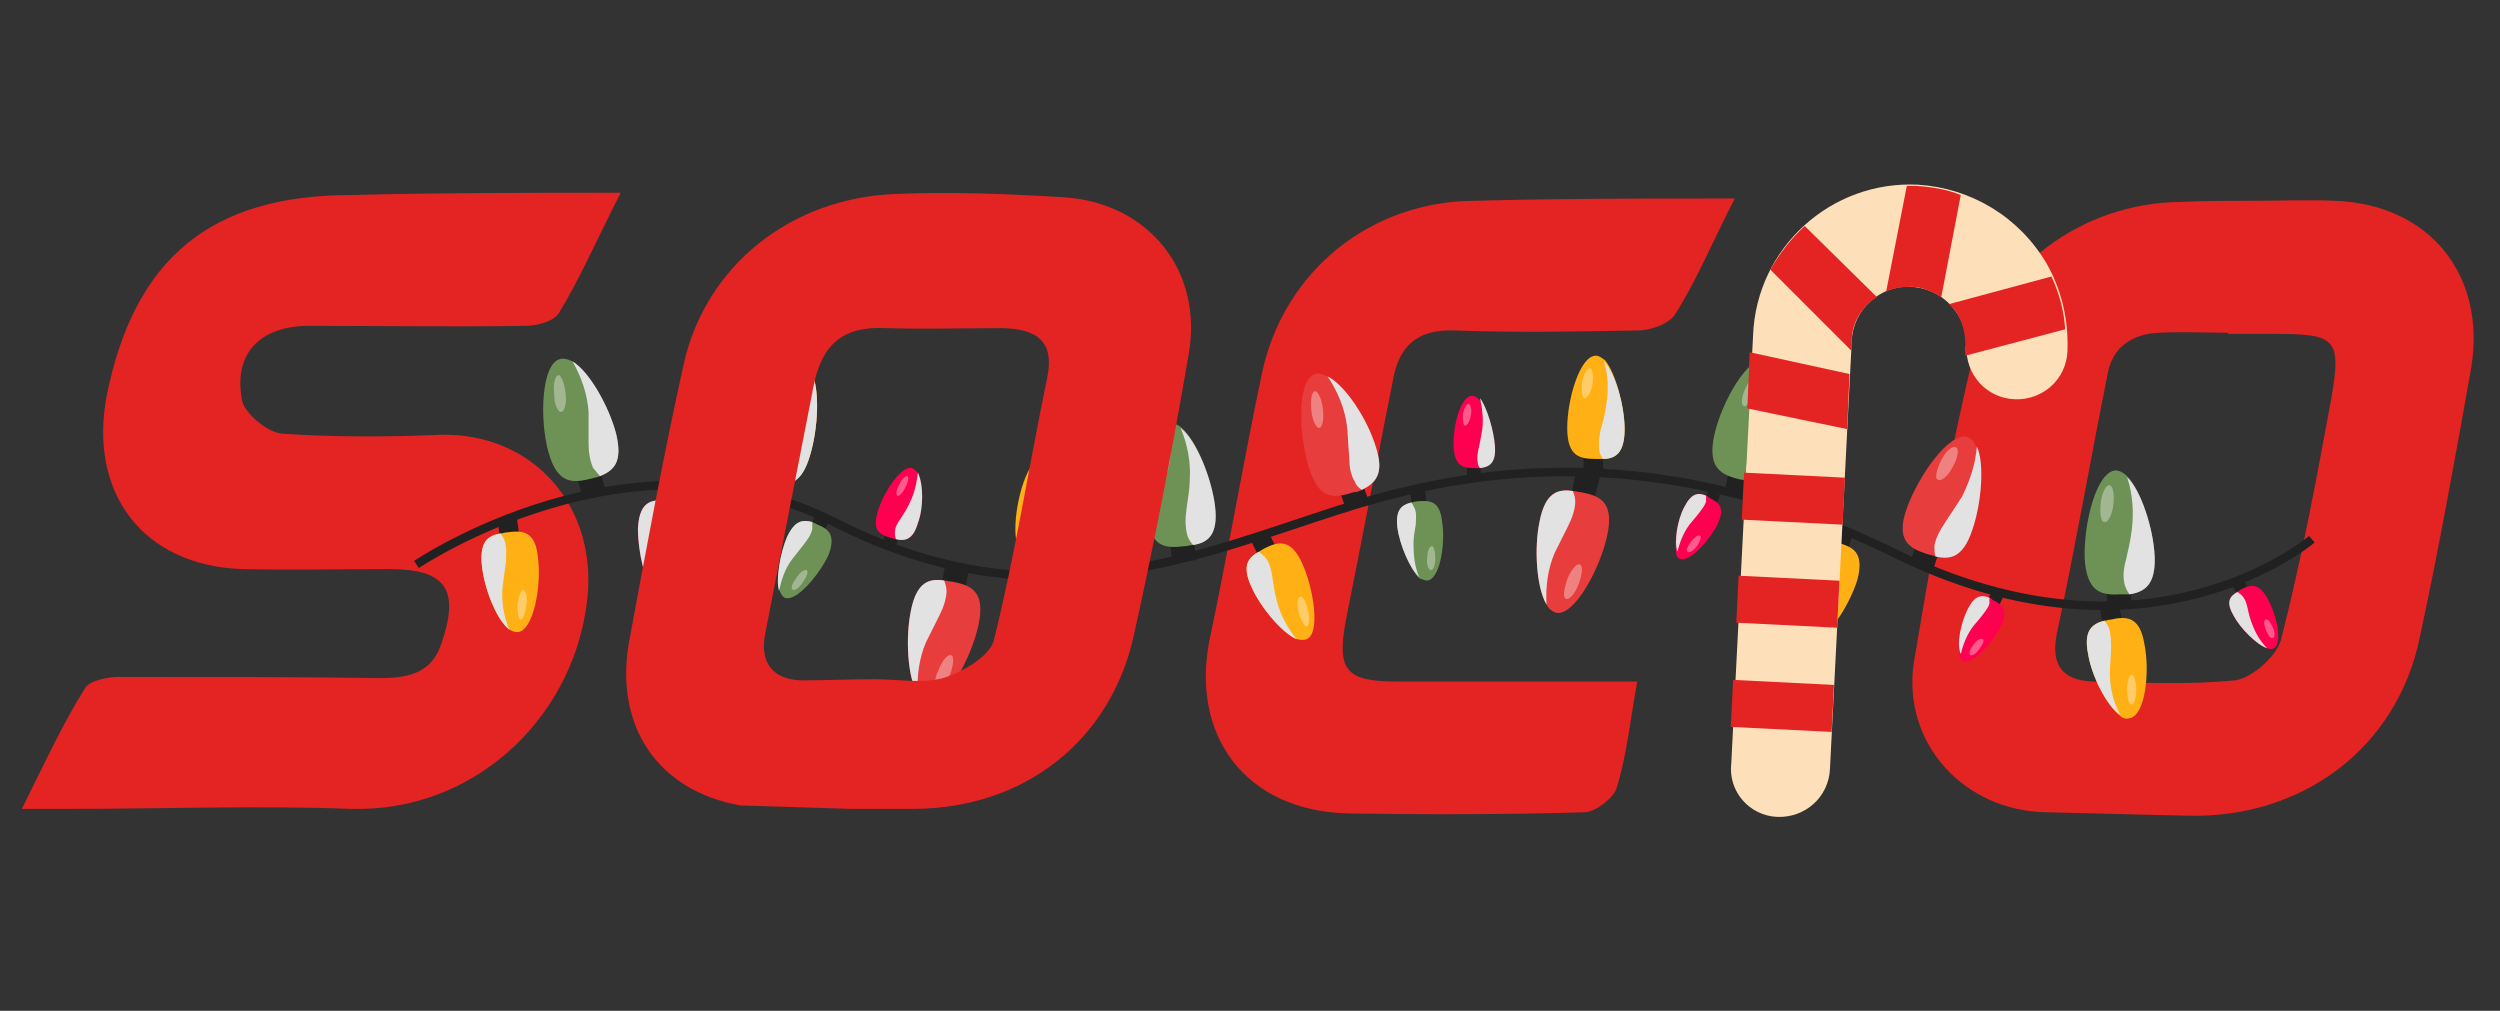 <?xml version="1.0" encoding="utf-8"?>
<!-- Generator: Adobe Illustrator 26.5.0, SVG Export Plug-In . SVG Version: 6.00 Build 0)  -->
<svg version="1.1" id="Capa_1" xmlns="http://www.w3.org/2000/svg" xmlns:xlink="http://www.w3.org/1999/xlink" x="0px" y="0px"
	 viewBox="0 0 217.9 88.1" style="enable-background:new 0 0 217.9 88.1;" xml:space="preserve">
<rect x="0" y="0" width="217.9" height="88.1" fill="#333333" stroke="none"/>
<style type="text/css">
	.st0{fill:#E42323;}
	.st1{fill:none;stroke:#212121;stroke-width:0.747;stroke-miterlimit:10;}
	.st2{fill:#212121;}
	.st3{fill:#FFB015;}
	.st4{fill:#E2E2E2;}
	.st5{opacity:0.35;fill:#FFFFFF;}
	.st6{fill:#FF0051;}
	.st7{fill:#6E9156;}
	.st8{fill:#E73D3D;}
	.st9{fill:#FDE0B9;}
</style>
<path class="st0" d="M196.4,17.5c2.4,0,4.8-0.1,7.1,0c8.2,0.3,13.2,6.4,11.9,14.5c-1.4,7.9-2.8,15.7-4.5,23.6
	c-2,9.6-10.2,15.7-20.1,15.5c-4.2-0.1-8.2-0.2-12.4-0.3c-7.2-0.1-12.6-6-11.6-13c1.5-8.9,3-17.7,5.1-26.4
	c1.9-8.1,9.6-13.7,18.1-13.8C192.2,17.5,194.4,17.5,196.4,17.5z M194.2,29.1V29c-2,0-4.1-0.1-6,0c-2.4,0.1-4.1,1.3-4.5,3.6
	c-1.5,7.5-2.8,15-4.4,22.5c-0.6,2.8,0.4,4.2,3.1,4.3c4.2,0.1,8.3,0.3,12.4-0.1c1.5-0.2,3.6-2.1,4-3.5c1.8-7,3.1-14,4.4-21.1
	c0.9-5.2,0.4-5.6-5-5.6C196.8,29.1,195.4,29.1,194.2,29.1z"/>
<path class="st0" d="M54.1,16.8c-2.1,4.1-3.5,7.4-5.4,10.5c-0.4,0.7-1.9,1.1-2.9,1.1c-6.3,0.1-12.6,0-18.9,0c-4.2,0-6.6,2.4-5.8,6.5
	c0.2,1.1,2.2,2.8,3.5,2.9c4.5,0.3,9,0.3,13.6,0.1c8.4-0.3,14.2,6.5,12.9,15c-1.4,9.9-9.9,17.9-20.5,17.6c-8.2-0.3-16.4,0-24.6,0
	c-1.1,0-2.3,0-4.1,0c2-4,3.5-7.3,5.5-10.5c0.4-0.7,2-1,3-1c7.6,0,15.2,0,22.8,0.1c2.5,0,4.5-0.5,5.3-3.1c1.6-4.7,0.3-6.4-4.6-6.4
	c-4.3,0-8.5,0.1-12.8,0c-8.7-0.3-13.4-6.7-11.8-15.1c2.4-12,9.1-17.5,21.3-17.5C38.1,16.8,45.7,16.8,54.1,16.8z"/>
<path class="st0" d="M151.2,17.3c-2,3.9-3.3,7.1-5.2,10.1c-0.5,0.8-2.1,1.4-3.2,1.4c-5.3,0.1-10.6,0.2-16.1,0
	c-3.2-0.1-4.8,1.4-5.3,4.4c-1.4,7-2.7,13.9-4.1,20.9c-0.8,4.3,0,5.3,4.4,5.3c6.9,0,13.8,0,21,0c-0.6,3.3-0.9,6.4-1.8,9.3
	c-0.3,0.9-1.9,2.1-2.8,2.1c-6.9,0.2-13.8,0.2-20.6,0.1c-8.9-0.2-13.9-6.8-12-15.5c1.6-7.6,2.9-15.3,4.5-22.9c1.9-8.9,9.5-15,18.6-15
	C135.8,17.3,143.1,17.3,151.2,17.3z"/>
<g>
	<path class="st1" d="M36.3,49.2c0,0,18.7-12.7,36.4-3.7c17.7,9,31.1,3.1,43.8-1c9.4-3,26.4-7.2,48.6,3.7c22.2,11,36.4-1.2,36.4-1.2
		"/>
	<g>
		
			<rect x="65.4" y="41.6" transform="matrix(0.962 0.272 -0.272 0.962 14.032 -16.494)" class="st2" width="2.1" height="1.5"/>
		<path class="st3" d="M70.6,39.7c-0.7,2.4-1.8,2.7-3.1,2.4c-0.2-0.1-0.5-0.1-0.7-0.2c-1.6-0.5-2.9-1.1-2-3.9
			c0.9-2.9,3.5-6.9,5.1-6.4c0.3,0.1,0.6,0.4,0.8,0.8C71.5,33.9,71.3,37.4,70.6,39.7z"/>
		<g>
			<path class="st4" d="M70.6,39.7c-0.7,2.4-1.8,2.7-3.1,2.4c-0.1-0.3-0.1-0.6-0.1-0.9c0.1-0.7,0.4-1.4,0.8-2.1
				c0.5-0.8,1-1.5,1.4-2.3c0.7-1.4,1.1-2.9,1.1-4.4C71.5,33.9,71.3,37.4,70.6,39.7z"/>
		</g>
		<path class="st5" d="M68.7,34.3c-0.4,0.8-1,1.3-1.2,1.2c-0.3-0.1-0.1-0.9,0.3-1.7c0.4-0.8,1-1.3,1.2-1.2
			C69.3,32.8,69.1,33.5,68.7,34.3z"/>
	</g>
	<g>
		<rect x="77" y="46.8" transform="matrix(0.962 0.272 -0.272 0.962 15.785 -19.342)" class="st2" width="1.2" height="0.9"/>
		<path class="st6" d="M80,45.6c-0.4,1.4-1.1,1.6-1.9,1.4c-0.1,0-0.3-0.1-0.4-0.1c-1-0.3-1.7-0.6-1.2-2.3c0.5-1.7,2.1-4.1,3-3.8
			c0.2,0.1,0.3,0.2,0.5,0.4C80.5,42.2,80.5,44.3,80,45.6z"/>
		<g>
			<path class="st4" d="M80,45.6c-0.4,1.4-1.1,1.6-1.9,1.4c-0.1-0.2-0.1-0.4-0.1-0.6c0-0.4,0.2-0.8,0.5-1.2c0.3-0.5,0.6-0.9,0.8-1.4
				c0.4-0.8,0.6-1.7,0.7-2.6C80.5,42.2,80.5,44.3,80,45.6z"/>
		</g>
		<path class="st5" d="M78.9,42.5c-0.2,0.5-0.6,0.8-0.7,0.7s-0.1-0.5,0.2-1c0.2-0.5,0.6-0.8,0.7-0.7C79.2,41.6,79.2,42,78.9,42.5z"
			/>
	</g>
	<g>
		
			<rect x="90" y="48.7" transform="matrix(1 -1.599633e-02 1.599633e-02 1 -0.777 1.46)" class="st2" width="1.7" height="1.2"/>
		<path class="st3" d="M93.5,46.2c0,2.1-0.8,2.6-1.9,2.6c-0.2,0-0.4,0-0.6,0c-1.4,0-2.5-0.2-2.5-2.7c0-2.5,1.1-6.3,2.5-6.3
			c0.3,0,0.5,0.2,0.8,0.4C92.8,41.4,93.5,44.3,93.5,46.2z"/>
		<g>
			<path class="st4" d="M93.5,46.2c0,2.1-0.8,2.6-1.9,2.6c-0.1-0.2-0.3-0.5-0.3-0.7c-0.1-0.6,0-1.2,0.1-1.8c0.2-0.7,0.4-1.4,0.5-2.2
				c0.2-1.3,0.2-2.6-0.2-3.8C92.8,41.4,93.5,44.3,93.5,46.2z"/>
		</g>
		<path class="st5" d="M90.7,42.4c-0.1,0.7-0.5,1.3-0.7,1.2c-0.2,0-0.3-0.7-0.2-1.4c0.1-0.7,0.5-1.3,0.7-1.2
			C90.8,41.1,90.9,41.7,90.7,42.4z"/>
	</g>
	<g>
		
			<rect x="93.6" y="50.1" transform="matrix(-0.995 9.792669e-02 -9.792669e-02 -0.995 192.718 91.467)" class="st2" width="1.1" height="0.8"/>
		<path class="st6" d="M92.5,52.6c-0.1-1.4,0.4-1.7,1.1-1.8c0.1,0,0.3,0,0.4,0c0.9-0.1,1.6,0,1.8,1.6c0.1,1.6-0.4,4.1-1.3,4.2
			c-0.2,0-0.4-0.1-0.5-0.2C93.3,55.7,92.6,53.9,92.5,52.6z"/>
		<g>
			<path class="st4" d="M92.5,52.6c-0.1-1.4,0.4-1.7,1.1-1.8c0.1,0.1,0.2,0.3,0.2,0.4c0.1,0.4,0.1,0.8,0,1.2c-0.1,0.5-0.2,1-0.2,1.4
				c-0.1,0.8,0,1.7,0.3,2.5C93.3,55.7,92.6,53.9,92.5,52.6z"/>
		</g>
		<path class="st5" d="M94.5,54.9c0.1-0.5,0.2-0.9,0.4-0.8c0.2,0,0.2,0.4,0.2,0.9c-0.1,0.5-0.2,0.9-0.4,0.8
			C94.6,55.8,94.5,55.4,94.5,54.9z"/>
	</g>
	<g>
		
			<rect x="194.7" y="50.7" transform="matrix(-0.862 0.507 -0.507 -0.862 389.381 -3.958)" class="st2" width="1.1" height="0.8"/>
		<path class="st6" d="M194.7,53.7c-0.7-1.2-0.4-1.7,0.3-2.1c0.1-0.1,0.2-0.1,0.3-0.2c0.8-0.4,1.5-0.7,2.3,0.7
			c0.8,1.4,1.4,3.9,0.6,4.4c-0.2,0.1-0.4,0.1-0.6,0C196.7,56.2,195.3,54.8,194.7,53.7z"/>
		<g>
			<path class="st4" d="M194.7,53.7c-0.7-1.2-0.4-1.7,0.3-2.1c0.2,0.1,0.3,0.2,0.4,0.3c0.3,0.3,0.4,0.7,0.5,1.1
				c0.1,0.5,0.2,0.9,0.4,1.4c0.3,0.8,0.7,1.5,1.3,2.1C196.7,56.2,195.3,54.8,194.7,53.7z"/>
		</g>
		<path class="st5" d="M197.5,54.9c-0.2-0.5-0.2-0.9,0-0.9c0.2-0.1,0.4,0.3,0.6,0.7s0.2,0.9,0,0.9C197.9,55.7,197.7,55.4,197.5,54.9
			z"/>
	</g>
	<g>
		
			<rect x="109.4" y="46.7" transform="matrix(-0.898 0.441 -0.441 -0.898 230.009 41.316)" class="st2" width="1.7" height="1.2"/>
		<path class="st3" d="M109.1,51.2c-0.9-1.9-0.3-2.6,0.6-3.1c0.2-0.1,0.3-0.2,0.5-0.3c1.2-0.6,2.3-0.9,3.3,1.3
			c1,2.2,1.6,6.1,0.4,6.6c-0.2,0.1-0.5,0.1-0.9,0C111.8,55.2,109.9,53,109.1,51.2z"/>
		<g>
			<path class="st4" d="M109.1,51.2c-0.9-1.9-0.3-2.6,0.6-3.1c0.2,0.1,0.4,0.3,0.6,0.5c0.4,0.5,0.5,1.1,0.6,1.7
				c0.1,0.7,0.2,1.4,0.4,2.1c0.3,1.2,0.9,2.3,1.7,3.3C111.8,55.2,109.9,53,109.1,51.2z"/>
		</g>
		<path class="st5" d="M113.2,53.4c-0.2-0.7-0.1-1.3,0.1-1.4s0.6,0.5,0.7,1.2c0.2,0.7,0.1,1.3-0.1,1.4
			C113.7,54.6,113.4,54.1,113.2,53.4z"/>
	</g>
	<g>
		
			<rect x="183.2" y="52.9" transform="matrix(-0.978 0.207 -0.207 -0.978 375.079 67.861)" class="st2" width="1.7" height="1.2"/>
		<path class="st3" d="M182,57c-0.4-2,0.3-2.6,1.4-2.9c0.2,0,0.4-0.1,0.6-0.1c1.3-0.3,2.5-0.3,2.9,2.1c0.5,2.4,0.1,6.3-1.3,6.5
			c-0.3,0.1-0.6,0-0.8-0.2C183.6,61.5,182.3,58.9,182,57z"/>
		<g>
			<path class="st4" d="M182,57c-0.4-2,0.3-2.6,1.4-2.9c0.2,0.2,0.3,0.4,0.4,0.6c0.2,0.6,0.2,1.2,0.2,1.8c0,0.7-0.1,1.5-0.1,2.2
				c0,1.3,0.3,2.5,0.9,3.6C183.6,61.5,182.3,58.9,182,57z"/>
		</g>
		<path class="st5" d="M185.4,60.1c0-0.7,0.2-1.3,0.4-1.3c0.2,0,0.4,0.6,0.4,1.3c0,0.7-0.2,1.3-0.4,1.3
			C185.6,61.5,185.4,60.9,185.4,60.1z"/>
	</g>
	<g>
		
			<rect x="70.8" y="45" transform="matrix(-0.92 -0.391 0.391 -0.92 119.444 115.302)" class="st2" width="1.3" height="1"/>
		<path class="st7" d="M68.6,46.8c0.7-1.5,1.4-1.5,2.2-1.3c0.1,0.1,0.3,0.1,0.4,0.2c1,0.4,1.7,0.9,1,2.7c-0.8,1.7-2.8,4.1-3.8,3.7
			c-0.2-0.1-0.3-0.3-0.4-0.5C67.6,50.5,68,48.2,68.6,46.8z"/>
		<g>
			<path class="st4" d="M68.6,46.8c0.7-1.5,1.4-1.5,2.2-1.3c0,0.2,0,0.4,0,0.6c-0.1,0.5-0.4,0.9-0.7,1.3c-0.4,0.5-0.7,0.9-1.1,1.4
				c-0.6,0.8-0.9,1.8-1.1,2.7C67.6,50.5,68,48.2,68.6,46.8z"/>
		</g>
		<path class="st5" d="M69.4,50.4c0.3-0.5,0.7-0.8,0.9-0.7c0.2,0.1,0,0.6-0.3,1c-0.3,0.5-0.7,0.8-0.9,0.7
			C68.9,51.3,69,50.9,69.4,50.4z"/>
	</g>
	<g>
		
			<rect x="102.1" y="47.4" transform="matrix(0.99 -0.142 0.142 0.99 -5.811 15.194)" class="st2" width="2.1" height="1.5"/>
		<path class="st7" d="M105.9,44.1c0.3,2.5-0.6,3.2-1.9,3.4c-0.2,0-0.5,0.1-0.7,0.1c-1.7,0.2-3,0.2-3.4-2.8c-0.4-3,0.4-7.7,2.1-7.9
			c0.3,0,0.7,0.1,1,0.4C104.3,38.4,105.6,41.7,105.9,44.1z"/>
		<g>
			<path class="st4" d="M105.9,44.1c0.3,2.5-0.6,3.2-1.9,3.4c-0.2-0.2-0.4-0.5-0.5-0.8c-0.2-0.7-0.2-1.5-0.1-2.2
				c0.1-0.9,0.3-1.8,0.3-2.7c0.1-1.5-0.2-3.1-0.8-4.5C104.3,38.4,105.6,41.7,105.9,44.1z"/>
		</g>
		<path class="st5" d="M102,39.9c-0.1,0.9-0.3,1.6-0.6,1.6c-0.3,0-0.5-0.8-0.4-1.6c0.1-0.9,0.3-1.6,0.6-1.6
			C101.9,38.3,102.1,39.1,102,39.9z"/>
	</g>
	<g>
		
			<rect x="82.3" y="49.5" transform="matrix(-0.983 -0.184 0.184 -0.983 155.967 114.893)" class="st2" width="2.1" height="1.5"/>
		<path class="st8" d="M79.4,53.2c0.5-2.5,1.6-2.8,2.9-2.6c0.2,0,0.5,0.1,0.7,0.1c1.6,0.3,2.9,0.8,2.3,3.7c-0.6,2.9-2.9,7.2-4.5,6.8
			c-0.3-0.1-0.6-0.3-0.8-0.7C79.1,59.1,78.9,55.6,79.4,53.2z"/>
		<g>
			<path class="st4" d="M79.4,53.2c0.5-2.5,1.6-2.8,2.9-2.6c0.1,0.3,0.2,0.6,0.2,0.9c0,0.7-0.3,1.5-0.6,2.1
				c-0.4,0.8-0.8,1.6-1.2,2.4c-0.6,1.4-0.8,3-0.7,4.5C79.1,59.1,78.9,55.6,79.4,53.2z"/>
		</g>
		<path class="st5" d="M81.8,58.4c0.3-0.8,0.8-1.4,1.1-1.3c0.3,0.1,0.2,0.9-0.1,1.7c-0.3,0.8-0.8,1.4-1.1,1.3
			C81.4,60,81.4,59.2,81.8,58.4z"/>
	</g>
	<g>
		<rect x="117" y="42.7" transform="matrix(0.943 -0.334 0.334 0.943 -7.729 41.907)" class="st2" width="2.1" height="1.5"/>
		<path class="st8" d="M119.9,38.9c0.8,2.4,0,3.2-1.2,3.8c-0.2,0.1-0.4,0.2-0.7,0.2c-1.6,0.5-3,0.8-3.9-2.1
			c-0.9-2.8-1.1-7.6,0.5-8.2c0.3-0.1,0.7,0,1.1,0.2C117.3,33.6,119.2,36.6,119.9,38.9z"/>
		<g>
			<path class="st4" d="M119.9,38.9c0.8,2.4,0,3.2-1.2,3.8c-0.3-0.2-0.5-0.4-0.6-0.7c-0.4-0.6-0.5-1.4-0.5-2.2
				c-0.1-0.9-0.1-1.8-0.2-2.7c-0.2-1.5-0.8-3-1.7-4.3C117.3,33.6,119.2,36.6,119.9,38.9z"/>
		</g>
		<path class="st5" d="M115.3,35.6c0.1,0.9,0,1.6-0.3,1.7c-0.3,0-0.6-0.6-0.7-1.5c-0.1-0.9,0-1.6,0.3-1.7
			C114.8,34,115.2,34.7,115.3,35.6z"/>
	</g>
	<g>
		
			<rect x="166.6" y="47.9" transform="matrix(0.952 0.307 -0.307 0.952 23.058 -49.164)" class="st2" width="2.1" height="1.5"/>
		<path class="st8" d="M171.9,46.2c-0.8,2.4-1.9,2.6-3.2,2.3c-0.2-0.1-0.4-0.1-0.7-0.2c-1.6-0.5-2.8-1.2-1.8-4
			c1-2.8,3.7-6.7,5.3-6.2c0.3,0.1,0.6,0.4,0.7,0.8C173,40.4,172.7,43.9,171.9,46.2z"/>
		<g>
			<path class="st4" d="M171.9,46.2c-0.8,2.4-1.9,2.6-3.2,2.3c-0.1-0.3-0.1-0.6-0.1-0.9c0.1-0.7,0.5-1.4,0.9-2
				c0.5-0.8,1-1.5,1.5-2.3c0.7-1.4,1.2-2.9,1.3-4.4C173,40.4,172.7,43.9,171.9,46.2z"/>
		</g>
		<path class="st5" d="M170.2,40.7c-0.4,0.8-1,1.3-1.3,1.1c-0.3-0.1-0.1-0.9,0.3-1.7c0.4-0.8,1-1.3,1.3-1.1
			C170.8,39.2,170.6,40,170.2,40.7z"/>
	</g>
	<g>
		
			<rect x="127.8" y="40.7" transform="matrix(0.999 -5.497597e-02 5.497597e-02 0.999 -2.068 7.123)" class="st2" width="1.2" height="0.9"/>
		<path class="st6" d="M130.3,38.9c0.1,1.5-0.5,1.8-1.3,1.9c-0.1,0-0.3,0-0.4,0c-1,0-1.8-0.1-1.9-1.8c-0.1-1.8,0.6-4.5,1.6-4.5
			c0.2,0,0.4,0.1,0.6,0.3C129.6,35.5,130.2,37.5,130.3,38.9z"/>
		<g>
			<path class="st4" d="M130.3,38.9c0.1,1.5-0.5,1.8-1.3,1.9c-0.1-0.1-0.2-0.3-0.2-0.5c-0.1-0.4,0-0.9,0.1-1.3
				c0.1-0.5,0.2-1,0.3-1.6c0.1-0.9,0-1.8-0.2-2.7C129.6,35.5,130.2,37.5,130.3,38.9z"/>
		</g>
		<path class="st5" d="M128.2,36.2c-0.1,0.5-0.3,0.9-0.5,0.9c-0.2,0-0.2-0.5-0.2-1c0.1-0.5,0.3-0.9,0.5-0.9
			C128.2,35.3,128.3,35.7,128.2,36.2z"/>
	</g>
	<g>
		
			<rect x="138" y="39.8" transform="matrix(1 -1.599630e-02 1.599630e-02 1 -0.629 2.226)" class="st2" width="1.7" height="1.2"/>
		<path class="st3" d="M141.6,37.4c0,2.1-0.8,2.6-1.9,2.6c-0.2,0-0.4,0-0.6,0c-1.4,0-2.5-0.2-2.5-2.7c0-2.5,1.1-6.3,2.5-6.3
			c0.3,0,0.5,0.2,0.8,0.4C140.8,32.5,141.6,35.4,141.6,37.4z"/>
		<g>
			<path class="st4" d="M141.6,37.4c0,2.1-0.8,2.6-1.9,2.6c-0.1-0.2-0.3-0.5-0.3-0.7c-0.1-0.6,0-1.2,0.1-1.8
				c0.2-0.7,0.4-1.4,0.5-2.2c0.2-1.3,0.2-2.6-0.2-3.8C140.8,32.5,141.6,35.4,141.6,37.4z"/>
		</g>
		<path class="st5" d="M138.8,33.5c-0.1,0.7-0.5,1.3-0.7,1.2c-0.2,0-0.3-0.7-0.2-1.4c0.1-0.7,0.5-1.3,0.7-1.2
			C138.8,32.2,138.9,32.8,138.8,33.5z"/>
	</g>
	<g>
		
			<rect x="148.7" y="42.7" transform="matrix(-0.904 -0.427 0.427 -0.904 265.788 145.983)" class="st2" width="1.1" height="0.8"/>
		<path class="st6" d="M146.8,44.2c0.6-1.2,1.2-1.3,1.9-1c0.1,0,0.2,0.1,0.3,0.2c0.8,0.4,1.4,0.8,0.7,2.3c-0.7,1.4-2.5,3.4-3.3,3
			c-0.2-0.1-0.3-0.2-0.3-0.5C145.9,47.2,146.2,45.3,146.8,44.2z"/>
		<g>
			<path class="st4" d="M146.8,44.2c0.6-1.2,1.2-1.3,1.9-1c0,0.2,0,0.3,0,0.5c-0.1,0.4-0.4,0.7-0.6,1c-0.3,0.4-0.6,0.7-0.9,1.1
				c-0.5,0.7-0.8,1.5-1,2.3C145.9,47.2,146.2,45.3,146.8,44.2z"/>
		</g>
		<path class="st5" d="M147.4,47.2c0.3-0.4,0.6-0.6,0.8-0.5c0.1,0.1,0,0.5-0.3,0.9c-0.3,0.4-0.6,0.6-0.8,0.5
			C146.9,48,147.1,47.6,147.4,47.2z"/>
	</g>
	<g>
		
			<rect x="173.4" y="51.7" transform="matrix(-0.904 -0.427 0.427 -0.904 308.905 173.593)" class="st2" width="1.1" height="0.8"/>
		<path class="st6" d="M171.5,53.1c0.6-1.2,1.2-1.3,1.9-1c0.1,0,0.2,0.1,0.3,0.2c0.8,0.4,1.4,0.8,0.7,2.3c-0.7,1.4-2.5,3.4-3.3,3
			c-0.2-0.1-0.3-0.2-0.3-0.5C170.5,56.2,170.9,54.3,171.5,53.1z"/>
		<g>
			<path class="st4" d="M171.5,53.1c0.6-1.2,1.2-1.3,1.9-1c0,0.2,0,0.3,0,0.5c-0.1,0.4-0.4,0.7-0.6,1c-0.3,0.4-0.6,0.7-0.9,1.1
				c-0.5,0.7-0.8,1.5-1,2.3C170.5,56.2,170.9,54.3,171.5,53.1z"/>
		</g>
		<path class="st5" d="M172,56.2c0.3-0.4,0.6-0.6,0.8-0.5s0,0.5-0.3,0.9c-0.3,0.4-0.6,0.6-0.8,0.5C171.6,56.9,171.7,56.6,172,56.2z"
			/>
	</g>
	<g>
		
			<rect x="159.7" y="46.4" transform="matrix(-0.966 -0.258 0.258 -0.966 303.395 133.952)" class="st2" width="1.7" height="1.2"/>
		<path class="st3" d="M157.1,49.2c0.6-2,1.5-2.2,2.5-2c0.2,0,0.4,0.1,0.6,0.1c1.3,0.4,2.3,0.8,1.7,3.2c-0.7,2.3-2.8,5.6-4.1,5.3
			c-0.3-0.1-0.5-0.3-0.6-0.6C156.5,54,156.6,51.1,157.1,49.2z"/>
		<g>
			<path class="st4" d="M157.1,49.2c0.6-2,1.5-2.2,2.5-2c0.1,0.2,0.1,0.5,0.1,0.8c0,0.6-0.3,1.2-0.6,1.7c-0.4,0.6-0.8,1.2-1.1,1.9
				c-0.5,1.1-0.8,2.4-0.9,3.6C156.5,54,156.6,51.1,157.1,49.2z"/>
		</g>
		<path class="st5" d="M158.7,53.6c0.3-0.6,0.8-1.1,1-1c0.2,0.1,0.1,0.7-0.2,1.4c-0.3,0.6-0.8,1.1-1,1
			C158.3,54.8,158.4,54.2,158.7,53.6z"/>
	</g>
	<g>
		
			<rect x="43.4" y="45.4" transform="matrix(-0.992 0.126 -0.126 -0.992 93.999 86.017)" class="st2" width="1.7" height="1.2"/>
		<path class="st3" d="M42,49.3c-0.2-2.1,0.5-2.6,1.6-2.8c0.2,0,0.4-0.1,0.6-0.1c1.4-0.2,2.5-0.1,2.7,2.3c0.3,2.4-0.4,6.3-1.8,6.4
			c-0.3,0-0.5-0.1-0.8-0.3C43.2,53.9,42.2,51.2,42,49.3z"/>
		<g>
			<path class="st4" d="M42,49.3c-0.2-2.1,0.5-2.6,1.6-2.8c0.2,0.2,0.3,0.4,0.4,0.7c0.2,0.6,0.1,1.2,0.1,1.8
				c-0.1,0.7-0.2,1.4-0.3,2.2c-0.1,1.3,0.1,2.5,0.6,3.7C43.2,53.9,42.2,51.2,42,49.3z"/>
		</g>
		<path class="st5" d="M45.1,52.7c0.1-0.7,0.3-1.3,0.5-1.3c0.2,0,0.4,0.6,0.3,1.3c-0.1,0.7-0.3,1.3-0.5,1.3
			C45.2,54,45.1,53.4,45.1,52.7z"/>
	</g>
	<g>
		
			<rect x="57.6" y="42.6" transform="matrix(-1 -2.341270e-02 2.341270e-02 -1 115.775 87.691)" class="st2" width="1.7" height="1.2"/>
		<path class="st6" d="M55.6,46.1c0.1-2.1,0.9-2.5,2-2.5c0.2,0,0.4,0,0.6,0c1.4,0.1,2.5,0.3,2.4,2.7c-0.1,2.4-1.4,6.1-2.7,6.1
			c-0.3,0-0.5-0.2-0.8-0.4C56.2,50.8,55.6,48,55.6,46.1z"/>
		<g>
			<path class="st4" d="M55.6,46.1c0.1-2.1,0.9-2.5,2-2.5c0.1,0.2,0.2,0.5,0.3,0.7c0.1,0.6,0,1.2-0.2,1.8c-0.2,0.7-0.5,1.4-0.6,2.1
				c-0.3,1.2-0.3,2.5,0,3.7C56.2,50.8,55.6,48,55.6,46.1z"/>
		</g>
		<path class="st5" d="M58.2,49.9c0.2-0.7,0.5-1.2,0.7-1.2c0.2,0.1,0.3,0.7,0.1,1.4c-0.2,0.7-0.5,1.2-0.7,1.2
			C58.1,51.2,58.1,50.6,58.2,49.9z"/>
	</g>
	<g>
		
			<rect x="122.9" y="42.8" transform="matrix(-0.988 0.152 -0.152 -0.988 252.264 67.246)" class="st2" width="1.3" height="1"/>
		<path class="st7" d="M121.8,46c-0.2-1.6,0.4-2,1.2-2.2c0.1,0,0.3-0.1,0.5-0.1c1.1-0.1,2-0.1,2.2,1.8c0.3,1.9-0.2,5-1.3,5.1
			c-0.2,0-0.4-0.1-0.7-0.2C122.9,49.6,122,47.5,121.8,46z"/>
		<g>
			<path class="st4" d="M121.8,46c-0.2-1.6,0.4-2,1.2-2.2c0.1,0.1,0.2,0.3,0.3,0.5c0.2,0.5,0.1,0.9,0.1,1.4
				c-0.1,0.6-0.2,1.1-0.2,1.7c0,1,0.1,2,0.5,2.9C122.9,49.6,122,47.5,121.8,46z"/>
		</g>
		<path class="st5" d="M124.4,48.6c0-0.6,0.2-1,0.4-1c0.2,0,0.3,0.5,0.3,1.1c0,0.6-0.2,1-0.4,1C124.5,49.6,124.3,49.2,124.4,48.6z"
			/>
	</g>
	<g>
		
			<rect x="150.4" y="41.5" transform="matrix(0.98 0.201 -0.201 0.98 11.582 -29.575)" class="st2" width="2.1" height="1.5"/>
		<path class="st7" d="M155.4,39.3c-0.6,2.5-1.6,2.8-3,2.6c-0.2,0-0.5-0.1-0.7-0.1c-1.6-0.4-2.9-0.9-2.3-3.8c0.6-2.9,3-7.1,4.6-6.7
			c0.3,0.1,0.6,0.3,0.8,0.7C155.8,33.5,156,37,155.4,39.3z"/>
		<g>
			<path class="st4" d="M155.4,39.3c-0.6,2.5-1.6,2.8-3,2.6c-0.1-0.3-0.2-0.6-0.2-0.9c0-0.7,0.3-1.5,0.6-2.1
				c0.4-0.8,0.9-1.6,1.2-2.4c0.6-1.4,0.9-3,0.8-4.5C155.8,33.5,156,37,155.4,39.3z"/>
		</g>
		<path class="st5" d="M153.1,34.1c-0.4,0.8-0.9,1.4-1.1,1.3c-0.3-0.1-0.2-0.9,0.2-1.7c0.4-0.8,0.9-1.4,1.1-1.3
			C153.6,32.6,153.5,33.3,153.1,34.1z"/>
	</g>
	<g>
		
			<rect x="183.7" y="51.6" transform="matrix(0.998 -5.933307e-02 5.933307e-02 0.998 -2.78 11.05)" class="st2" width="2.1" height="1.5"/>
		<path class="st7" d="M187.8,48.5c0.1,2.5-0.9,3.1-2.2,3.3c-0.2,0-0.5,0-0.7,0c-1.7,0.1-3-0.1-3.2-3.1c-0.1-3,1-7.6,2.7-7.7
			c0.3,0,0.7,0.2,1,0.5C186.6,42.7,187.7,46.1,187.8,48.5z"/>
		<g>
			<path class="st4" d="M187.8,48.5c0.1,2.5-0.9,3.1-2.2,3.3c-0.2-0.3-0.3-0.5-0.4-0.8c-0.2-0.7-0.1-1.5,0.1-2.2
				c0.2-0.9,0.4-1.7,0.5-2.6c0.2-1.5,0.1-3.1-0.4-4.6C186.6,42.7,187.7,46.1,187.8,48.5z"/>
		</g>
		<path class="st5" d="M184.2,44c-0.1,0.9-0.5,1.6-0.8,1.5c-0.3,0-0.4-0.8-0.3-1.7c0.1-0.9,0.5-1.6,0.8-1.5
			C184.2,42.4,184.3,43.2,184.2,44z"/>
	</g>
	<g>
		<rect x="50.5" y="41.5" transform="matrix(0.963 -0.271 0.271 0.963 -9.526 15.546)" class="st2" width="2.1" height="1.5"/>
		<path class="st7" d="M53.7,37.8c0.6,2.5-0.2,3.2-1.4,3.7c-0.2,0.1-0.4,0.1-0.7,0.2c-1.6,0.4-3,0.6-3.8-2.3c-0.8-2.9-0.6-7.7,1-8.1
			c0.3-0.1,0.7,0,1.1,0.2C51.4,32.4,53.1,35.5,53.7,37.8z"/>
		<g>
			<path class="st4" d="M53.7,37.8c0.6,2.5-0.2,3.2-1.4,3.7c-0.2-0.2-0.4-0.5-0.6-0.7c-0.3-0.7-0.4-1.4-0.4-2.2c0-0.9,0-1.8,0-2.7
				c-0.1-1.5-0.6-3-1.4-4.4C51.4,32.4,53.1,35.5,53.7,37.8z"/>
		</g>
		<path class="st5" d="M49.3,34.3c0.1,0.9-0.1,1.6-0.4,1.6c-0.3,0-0.6-0.7-0.6-1.6c-0.1-0.9,0.1-1.6,0.4-1.6
			C48.9,32.7,49.2,33.4,49.3,34.3z"/>
	</g>
	<g>
		<polygon class="st2" points="137.3,41.4 139.5,41.4 139,43.3 137,42.9 		"/>
		<path class="st8" d="M134.2,45.4c0.5-2.5,1.6-2.8,2.9-2.6c0.2,0,0.5,0.1,0.7,0.1c1.6,0.3,2.9,0.8,2.3,3.7
			c-0.6,2.9-2.9,7.2-4.5,6.8c-0.3-0.1-0.6-0.3-0.8-0.7C133.9,51.2,133.7,47.7,134.2,45.4z"/>
		<g>
			<path class="st4" d="M134.2,45.4c0.5-2.5,1.6-2.8,2.9-2.6c0.1,0.3,0.2,0.6,0.2,0.9c0,0.7-0.3,1.5-0.6,2.1
				c-0.4,0.8-0.8,1.6-1.2,2.4c-0.6,1.4-0.8,3-0.7,4.5C133.9,51.2,133.7,47.7,134.2,45.4z"/>
		</g>
		<path class="st5" d="M136.6,50.5c0.3-0.8,0.8-1.4,1.1-1.3c0.3,0.1,0.2,0.9-0.1,1.7c-0.3,0.8-0.8,1.4-1.1,1.3
			C136.2,52.1,136.3,51.4,136.6,50.5z"/>
	</g>
</g>
<path class="st0" d="M64.5,70.2c-7.2-1.3-10.9-6.9-9.7-14.1c1.5-8.1,3-16.3,4.8-24.4c1.9-8.5,9.3-14.5,18.6-14.8
	c4.8-0.2,9.7,0,14.6,0.3c7.3,0.5,12.1,6.4,10.8,13.7c-1.4,8.2-3,16.5-4.8,24.6c-2.1,9.2-9.6,14.9-19,15c-1.9,0-3.8,0-5.7,0
	L64.5,70.2z M76.2,59.2c2,0,4.2,0.4,6-0.1c1.7-0.5,4-1.9,4.4-3.2c1.9-7.6,3.1-15.4,4.7-23.1c0.6-3.1-1-4.1-3.8-4.2
	c-3.4,0-6.9,0.1-10.3,0c-3.8-0.2-5.6,1.5-6.3,5.1c-1.4,7.2-2.8,14.3-4.2,21.5c-0.5,2.5,0.6,4,3.1,4.1C72,59.3,74.2,59.2,76.2,59.2z"
	/>
<g>
	<g>
		<path class="st9" d="M154.9,71.2c2.4,0.1,4.5-1.7,4.6-4.2l1.9-37.3c0.1-2.7,2.5-4.9,5.2-4.7c1.7,0.1,3.2,1,4.1,2.5
			c0.5,0.8,0.7,1.8,0.7,2.7c-0.1,2.4,1.7,4.5,4.2,4.6c2.4,0.1,4.5-1.7,4.6-4.2c0.1-2.7-0.5-5.3-1.8-7.6c-2.4-4.1-6.6-6.6-11.2-6.9
			c-7.6-0.4-14.1,5.5-14.4,13.1l-1.9,37.3C150.6,69,152.5,71.1,154.9,71.2z"/>
	</g>
	
		<rect x="153.3" y="57.1" transform="matrix(4.970461e-02 -0.999 0.999 4.970461e-02 86.191 213.665)" class="st0" width="4.1" height="8.8"/>
	<path class="st0" d="M161.4,29.7l0,0.9l-7.1-7.1c0.8-1.4,1.8-2.7,3-3.8l6.3,6.2C162.2,26.8,161.4,28.2,161.4,29.7z"/>
	<path class="st0" d="M169.2,25.9c-0.8-0.5-1.7-0.9-2.6-0.9c-0.8,0-1.5,0.1-2.2,0.4l1.8-9.2c0.3,0,0.5,0,0.8,0
		c1.4,0.1,2.7,0.3,3.9,0.8L169.2,25.9z"/>
	<path class="st0" d="M169.9,26.5l8.9-2.4c0.7,1.5,1.1,3,1.2,4.6l-8.7,2.3c0-0.3-0.1-0.6,0-0.9c0-1-0.2-1.9-0.7-2.7
		C170.5,27.1,170.2,26.8,169.9,26.5z"/>
	<polygon class="st0" points="161.2,32.6 161,37.4 152.3,35.6 152.5,30.7 	"/>
	
		<rect x="153.8" y="48.1" transform="matrix(4.961479e-02 -0.999 0.999 4.961479e-02 95.652 205.535)" class="st0" width="4.1" height="8.8"/>
	
		<rect x="154.2" y="39.1" transform="matrix(4.970459e-02 -0.999 0.999 4.970459e-02 105.085 197.395)" class="st0" width="4.1" height="8.8"/>
</g>
</svg>
